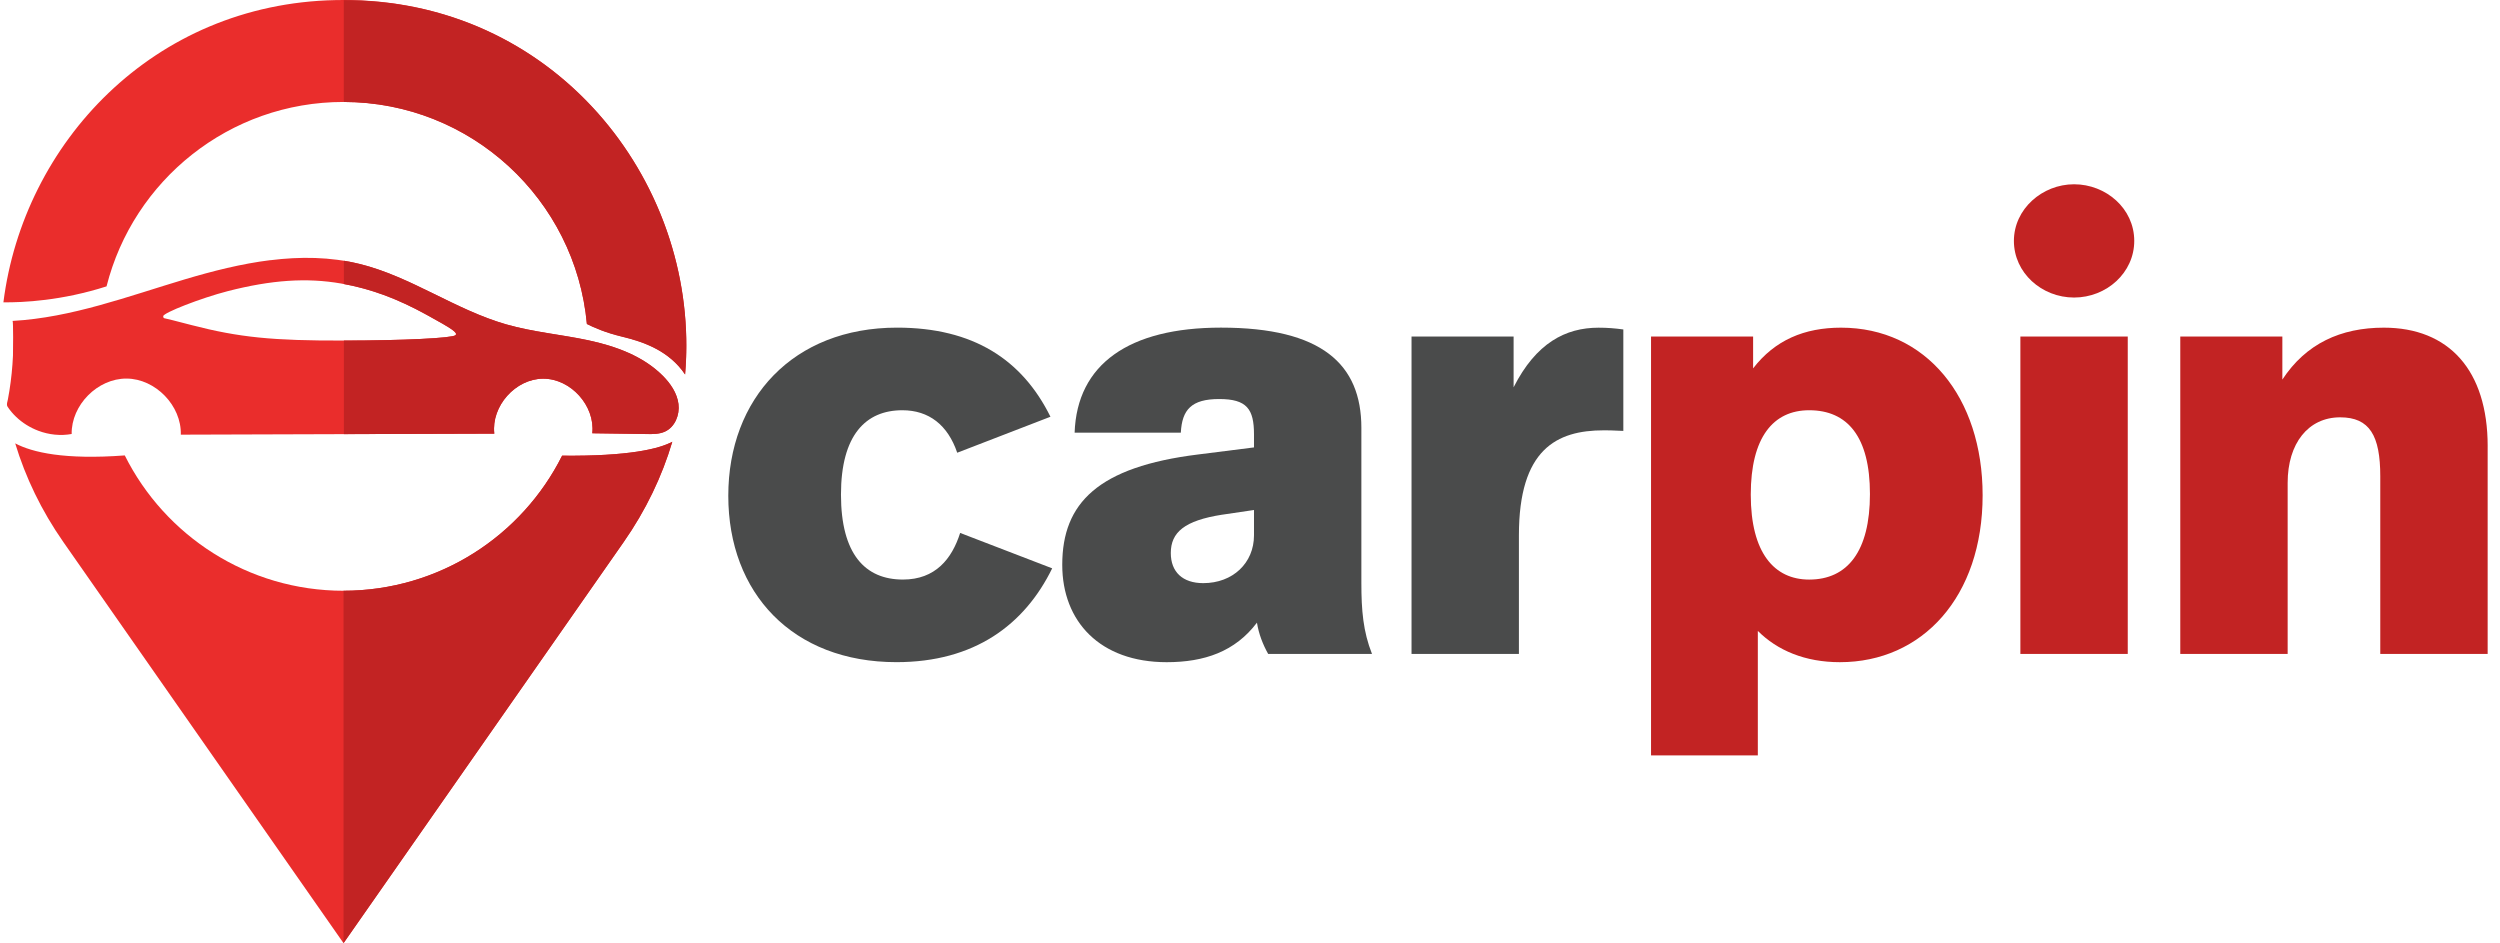 <?xml version="1.0" encoding="UTF-8"?>
<svg id="Carpin_Logo" xmlns="http://www.w3.org/2000/svg" version="1.1" viewBox="0 0 1108 418">
  <!-- Generator: Adobe Illustrator 29.8.3, SVG Export Plug-In . SVG Version: 2.1.1 Build 3)  -->
  <defs>
    <style>
      .st0 {
        fill: #4a4b4b;
      }

      .st1 {
        fill: #ea2d2c;
      }

      .st2 {
        fill: #c22323;
      }
    </style>
  </defs>
  <g>
    <g>
      <path class="st1" d="M155.81.04c-1.18-.03-2.37-.04-3.55-.04s-2.37.01-3.55.04C67.88,1.68,10.38,63.48,1.51,133.99c8.61.1,25.84-.7,45.71-7.07,11.85-46.97,54.38-81.73,105.03-81.73,56.46,0,102.83,43.2,107.85,98.36,2.9,1.48,8.25,3.86,15.55,5.6,9.68,2.31,20.94,6.3,27.98,16.77C310.72,83.24,248.68,1.92,155.81.04ZM249.13,201.96c-17.77,35.5-54.48,59.86-96.88,59.86s-79.19-24.42-96.95-59.98c-26.69,2-40.95-1.32-48.56-5.34,4.54,15.02,11.58,29.75,21.34,43.73l124.17,177.77,124.16-177.77c9.92-14.19,17.02-29.18,21.55-44.44-5.88,3.13-19.1,6.46-48.83,6.17Z"/>
      <path class="st1" d="M151.22,125.66c12.98,2.28,24.77,6.64,38.04,13.97,11.39,6.24,13.67,7.83,12.58,8.92-1.29,1.29-23.38,2.38-49.24,2.38-31.8.1-46.57-1.39-67.67-6.84-6.44-1.68-11.89-3.07-12.19-3.07-.2,0-.4-.4-.4-.89,0-1.49,16.74-8.03,28.63-11.1,19.32-4.95,34.87-6.04,50.23-3.37ZM119.81,115.3c-12.81,1.59-25.56,4.83-37.91,8.51-25.15,7.51-50.12,16.96-76.32,18.42.35-.02.23,14.15.17,15.43-.24,5.19-.76,10.37-1.58,15.51-.21,1.28-.43,2.56-.67,3.84-.21,1.1-.76,2.27-.13,3.25,1.06,1.63,2.35,3.13,3.76,4.48,2.82,2.7,6.22,4.8,9.88,6.18,4.68,1.76,9.83,2.33,14.75,1.42-.19-12.84,11.5-24.64,24.34-24.56,12.84.08,24.39,12.02,24.04,24.86,46.3-.15,92.61-.3,138.91-.45-1.41-12.17,9.37-24.31,21.62-24.36,12.25-.05,23.12,12.01,21.81,24.19,8.03.12,16.06.23,24.09.35,2.77.04,5.64.06,8.15-1.1,4.4-2.04,6.56-7.41,5.95-12.22-.62-4.81-3.51-9.05-6.93-12.49-8.74-8.77-20.94-13.16-33.04-15.75s-24.54-3.64-36.43-7.06c-22.53-6.48-42.14-21.14-64.9-26.76-12.96-3.2-26.28-3.32-39.55-1.67Z"/>
    </g>
    <path class="st2" d="M297.96,195.79c-4.53,15.26-11.73,30.39-21.65,44.58l-124.06,177.63v-156.18c42.36-.04,79.12-24.39,96.88-59.86,29.73.29,42.95-3.04,48.83-6.17Z"/>
    <path class="st2" d="M304.19,153.11c0,4.28-.18,8.58-.55,12.88-7.04-10.47-18.3-14.46-27.98-16.77-7.3-1.74-12.65-4.12-15.55-5.6-5.02-55.13-51.34-98.38-107.75-98.43V.07c1.15,0,2.3.01,3.45.04,88.04,1.78,148.38,74.95,148.38,153Z"/>
    <path class="st2" d="M294.77,191.26c-2.51,1.16-5.39,1.15-8.16,1.1-8.03-.11-16.05-.23-24.08-.34,1.31-12.18-9.56-24.24-21.81-24.19s-23.03,12.19-21.62,24.36c-22.23.07-44.46.14-66.69.21v-41.46h.25c25.86,0,47.95-1.09,49.24-2.38,1.09-1.09-1.19-2.67-12.58-8.92-12.89-7.11-24.37-11.43-36.91-13.76v-10.33c2.35.38,4.68.86,7.01,1.43,22.76,5.62,42.37,20.29,64.9,26.76,11.89,3.42,24.33,4.48,36.43,7.06,12.1,2.59,24.3,6.99,33.04,15.75,3.42,3.44,6.31,7.68,6.93,12.49.61,4.81-1.55,10.19-5.95,12.22Z"/>
  </g>
  <path class="st0" d="M465.56,184.7l-41.32,15.95c-4.18-12.29-12.55-18.83-24.32-18.83-16.21,0-27.2,10.98-27.2,37.39s10.72,37.65,27.46,37.65c14.38,0,21.7-9.15,25.36-20.66l40.79,15.69c-12.29,25.1-34.52,41.58-69.03,41.58-46.02,0-74.52-30.59-74.52-73.74s28.76-74.52,74.79-74.52c33.73,0,55.44,14.12,67.99,39.49Z"/>
  <path class="st0" d="M603.36,189.67v68.77c0,12.03.78,21.44,4.71,31.38h-46.02c-2.35-4.18-4.18-8.89-4.97-13.86-9.68,12.81-23.27,17.52-40.01,17.52-29.55,0-46.28-18.04-46.28-43.15,0-27.46,15.95-43.41,60.14-48.9l24.84-3.14v-5.75c0-11.24-3.14-15.69-15.43-15.69s-16.47,4.71-17,14.9h-47.07c1.05-30.33,24.06-46.55,64.85-46.55,44.71,0,62.24,16.21,62.24,44.45ZM541.65,228.11c-16.74,2.62-22.75,7.84-22.75,17,0,8.37,5.23,13.34,14.38,13.34,13.07,0,22.49-8.89,22.49-21.18v-11.24l-14.12,2.09Z"/>
  <path class="st0" d="M719.46,146v44.98c-5.23-.26-6.8-.26-8.63-.26-20.92,0-37.65,8.37-37.65,46.55v52.56h-47.59v-140.68h45.24v22.49c9.94-19.61,23.01-26.41,37.65-26.41,3.92,0,7.06.26,10.98.78Z"/>
  <path class="st2" d="M878.7,219.48c0,44.98-26.67,74-63.28,74-15.43,0-27.72-5.23-36.35-13.86v55.18h-47.33v-185.66h45.24v14.12c9.68-12.55,22.75-18.04,38.96-18.04,37.65,0,62.76,30.86,62.76,74.26ZM775.94,219.22c0,25.89,10.46,37.65,25.89,37.65,17,0,26.93-12.55,26.93-37.92s-9.94-37.13-26.93-37.13c-15.95,0-25.89,12.03-25.89,37.39Z"/>
  <path class="st2" d="M945.9,106.77c0,14.12-12.29,25.1-26.67,25.1s-26.67-10.98-26.67-25.1,12.55-25.1,26.67-25.1,26.67,10.72,26.67,25.1ZM943.02,289.82h-47.59v-140.68h47.59v140.68Z"/>
  <path class="st2" d="M1102.53,197.77v92.05h-47.59v-78.71c0-18.04-4.71-26.15-17.78-26.15-14.12,0-23.27,11.51-23.27,29.03v75.83h-47.59v-140.68h45.24v19.09c10.46-15.95,25.89-23.01,44.98-23.01,28.76,0,46.02,18.83,46.02,52.56Z"/>
</svg>